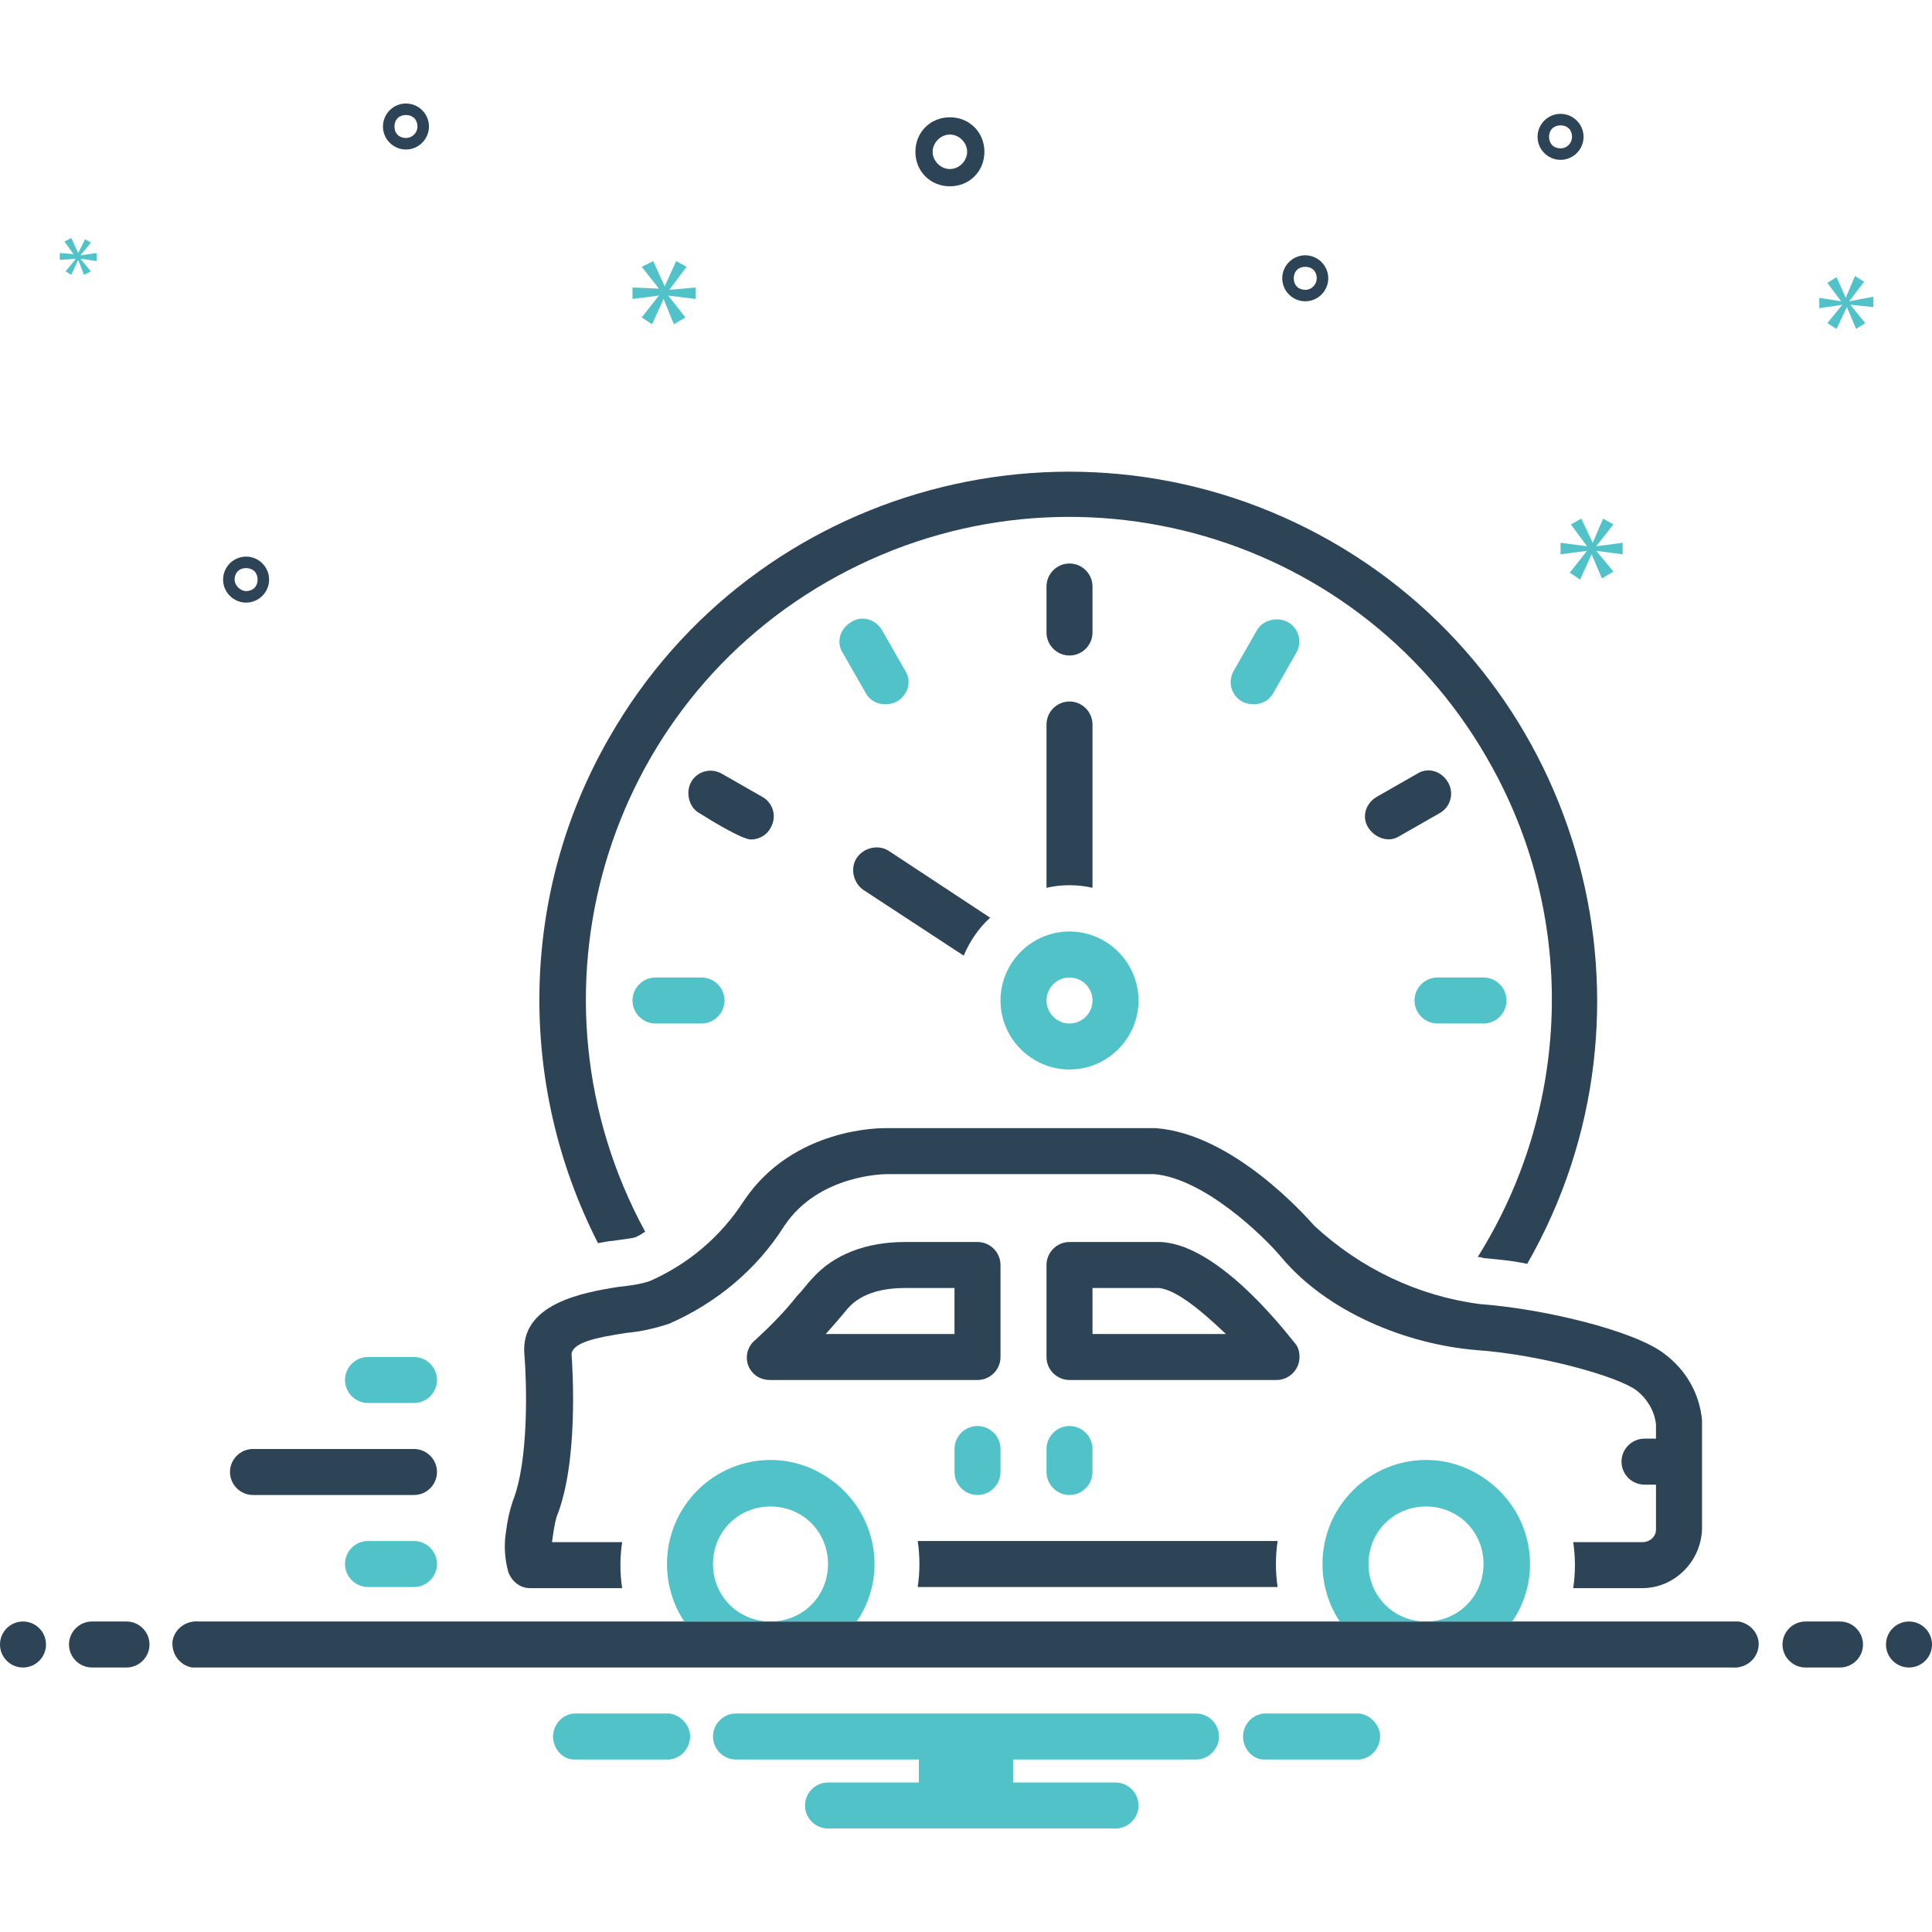 <?xml version="1.0" encoding="UTF-8"?> <svg xmlns="http://www.w3.org/2000/svg" xmlns:xlink="http://www.w3.org/1999/xlink" version="1.1" id="Layer_1" x="0px" y="0px" viewBox="0 0 168 168" style="enable-background:new 0 0 168 168;" xml:space="preserve"> <style type="text/css"> .st0{fill:#2D4356;} .st1{fill:#51C3C8;} </style> <path class="st0" d="M93,57c1.1,0,2-0.9,2-2v-4c0-1.1-0.9-2-2-2s-2,0.9-2,2v4C91,56.1,91.9,57,93,57z"></path> <path class="st0" d="M65.3,73c0.7,0,1.4-0.4,1.7-1c0.6-1,0.2-2.2-0.7-2.7l-3.5-2c-1-0.6-2.2-0.2-2.7,0.7s-0.2,2.2,0.7,2.7 c0,0,0,0,0,0C61.6,71.2,64.5,73,65.3,73z"></path> <path class="st1" d="M57,85c-1.1,0-2,0.9-2,2s0.9,2,2,2h4c1.1,0,2-0.9,2-2s-0.9-2-2-2H57z"></path> <path class="st1" d="M125,89h4c1.1,0,2-0.9,2-2s-0.9-2-2-2h-4c-1.1,0-2,0.9-2,2S123.9,89,125,89z"></path> <path class="st0" d="M125.9,68c-0.6-1-1.8-1.3-2.7-0.7c0,0,0,0,0,0l-3.5,2c-1,0.6-1.3,1.8-0.7,2.7c0.6,0.9,1.8,1.3,2.7,0.7l3.5-2 C126.1,70.2,126.5,69,125.9,68z"></path> <path class="st1" d="M109.3,54.8l-2,3.5c-0.6,1-0.2,2.2,0.7,2.7c1,0.5,2.2,0.2,2.7-0.7l2-3.5c0.6-1,0.2-2.2-0.7-2.7 S109.8,53.9,109.3,54.8C109.3,54.8,109.3,54.8,109.3,54.8z"></path> <path class="st0" d="M75.1,77.4l8.7,5.7c0.5-1.2,1.3-2.4,2.3-3.3L77.3,74c-0.9-0.6-2.2-0.3-2.8,0.6S74.2,76.8,75.1,77.4z"></path> <path class="st0" d="M91,77.2c1.3-0.3,2.7-0.3,4,0V63c0-1.1-0.9-2-2-2s-2,0.9-2,2V77.2z"></path> <path class="st1" d="M87,87c0,3.3,2.7,6,6,6s6-2.7,6-6s-2.7-6-6-6C89.7,81,87,83.7,87,87z M93,85c1.1,0,2,0.9,2,2s-0.9,2-2,2 s-2-0.9-2-2C91,85.9,91.9,85,93,85z"></path> <g> <path class="st0" d="M53.3,107.9c0.6-0.1,1.6-0.2,1.9-0.3c0.3-0.1,0.6-0.3,0.9-0.5c-11.1-20.4-3.7-45.9,16.7-57s45.9-3.7,57,16.7 c7.3,13.3,6.8,29.6-1.3,42.5c0.3,0,0.5,0.1,0.5,0.1c1.1,0.1,2.4,0.2,3.8,0.5c12.6-22,5-50.2-17-62.8s-50.2-5-62.8,17 c-7.8,13.5-8.1,30.1-1,44C52.6,108,53,107.9,53.3,107.9z"></path> <path class="st0" d="M148,123.5c-0.2-2.3-1.4-4.4-3.3-5.8c-2.6-2-10.5-3.9-16-4.3c-5.4-0.7-10.4-3.1-14.4-6.8 c-0.8-0.9-7.1-8-13.8-8.5c0,0-23.5,0-23.5,0c-0.3,0-8-0.1-12.3,6.3c-2,3.1-4.8,5.5-8.2,7c-0.9,0.3-1.8,0.4-2.7,0.5 c-3.2,0.5-8.6,1.5-8.2,5.9c0.2,2.4,0.4,9.2-1,12.7c-0.3,0.9-0.5,1.8-0.6,2.7c-0.2,1.2-0.1,2.4,0.2,3.5c0.3,0.8,1,1.4,1.9,1.4h8 c-0.2-1.3-0.2-2.7,0-4H48c0.1-0.7,0.2-1.5,0.4-2.2c1.9-4.7,1.4-12.7,1.3-14.2c0.2-1,2.2-1.4,4.8-1.8c1.2-0.1,2.5-0.4,3.7-0.8 c4.1-1.8,7.6-4.7,10-8.5c3-4.5,8.8-4.5,8.9-4.5h23.3c4.3,0.4,9.4,5.3,11,7.2c4,4.8,10.9,7.6,17,8.1c5.6,0.4,12.3,2.3,13.9,3.5 c0.9,0.7,1.6,1.8,1.7,3c0,0.2,0,0.6,0,1.2h-1c-1.1,0-2,0.9-2,2c0,1.1,0.9,2,2,2h1c0,1.3,0,2.6,0,3.9c0,0.6-0.5,1.1-1.2,1.1h-6 c0.2,1.3,0.2,2.7,0,4h6c2.8,0,5.1-2.3,5.2-5.1C148,128.9,148,123.5,148,123.5L148,123.5z"></path> <path class="st0" d="M79.8,134c0.2,1.3,0.2,2.7,0,4h31.3c-0.2-1.3-0.2-2.7,0-4H79.8z"></path> <path class="st0" d="M100.5,108H93c-1.1,0-2,0.9-2,2v8c0,1.1,0.9,2,2,2h18c1.1,0,2-0.9,2-2c0-0.4-0.1-0.9-0.4-1.2 C111.4,115.3,105.5,107.8,100.5,108z M95,116v-4l5.5,0c1.5-0.1,3.9,1.9,6.1,4L95,116z"></path> <path class="st0" d="M87,110c0-1.1-0.9-2-2-2h-6.3c-3.4,0-6.2,1.1-8,3.1c-0.5,0.5-0.9,1.1-1.4,1.6c-1.1,1.4-2.3,2.6-3.6,3.8 c-0.9,0.7-1,2-0.3,2.8c0.4,0.5,1,0.7,1.6,0.7h18c1.1,0,2-0.9,2-2V110z M83,116H71.8c0.2-0.2,1.5-1.7,1.9-2.2c1.3-1.5,3.4-1.8,5-1.8 H83L83,116z"></path> <path class="st0" d="M36,126H22c-1.1,0-2,0.9-2,2s0.9,2,2,2h14c1.1,0,2-0.9,2-2S37.1,126,36,126z"></path> </g> <path class="st1" d="M36,118h-4c-1.1,0-2,0.9-2,2s0.9,2,2,2h4c1.1,0,2-0.9,2-2S37.1,118,36,118z"></path> <path class="st1" d="M36,134h-4c-1.1,0-2,0.9-2,2s0.9,2,2,2h4c1.1,0,2-0.9,2-2S37.1,134,36,134z"></path> <path class="st1" d="M85,124c-1.1,0-2,0.9-2,2v2c0,1.1,0.9,2,2,2s2-0.9,2-2v-2C87,124.9,86.1,124,85,124z"></path> <path class="st1" d="M95,128v-2c0-1.1-0.9-2-2-2s-2,0.9-2,2v2c0,1.1,0.9,2,2,2S95,129.1,95,128z"></path> <path class="st1" d="M78,61c1-0.6,1.3-1.8,0.7-2.7l-2-3.5c-0.6-1-1.8-1.3-2.7-0.7c-1,0.6-1.3,1.8-0.7,2.7c0,0,2,3.5,2,3.5 C75.8,61.2,77,61.5,78,61z"></path> <path class="st0" d="M82.6,16.2c1.7,0,3-1.3,3-3s-1.3-3-3-3s-3,1.3-3,3C79.6,14.9,80.9,16.2,82.6,16.2z M82.6,11.7 c0.8,0,1.5,0.7,1.5,1.5s-0.7,1.5-1.5,1.5s-1.5-0.7-1.5-1.5C81.1,12.4,81.8,11.7,82.6,11.7z"></path> <path class="st0" d="M35.3,9c-1.1,0-2,0.9-2,2s0.9,2,2,2s2-0.9,2-2C37.3,9.9,36.4,9,35.3,9z M35.3,12c-0.6,0-1-0.4-1-1s0.4-1,1-1 s1,0.4,1,1C36.3,11.6,35.8,12,35.3,12z"></path> <path class="st0" d="M135.7,9.9c-1.1,0-2,0.9-2,2s0.9,2,2,2s2-0.9,2-2C137.7,10.8,136.8,9.9,135.7,9.9z M135.7,12.9 c-0.6,0-1-0.4-1-1s0.4-1,1-1s1,0.4,1,1C136.7,12.4,136.3,12.9,135.7,12.9z"></path> <path class="st0" d="M113.5,22.2c-1.1,0-2,0.9-2,2s0.9,2,2,2s2-0.9,2-2C115.5,23.1,114.6,22.2,113.5,22.2z M113.5,25.2 c-0.6,0-1-0.4-1-1s0.4-1,1-1s1,0.4,1,1C114.5,24.7,114.1,25.2,113.5,25.2z"></path> <path class="st0" d="M23.4,50.4c0-1.1-0.9-2-2-2s-2,0.9-2,2s0.9,2,2,2C22.5,52.4,23.4,51.5,23.4,50.4z M20.4,50.4c0-0.6,0.4-1,1-1 s1,0.4,1,1s-0.4,1-1,1C20.9,51.4,20.4,50.9,20.4,50.4z"></path> <path class="st1" d="M58.2,25.2l1.5-2l-0.9-0.5l-1,2.2h0l-1-2.2l-1,0.5l1.5,1.9v0L55,25V26l2.3-0.3v0l-1.5,1.9l0.9,0.6l1-2.2h0 l0.9,2.2l1-0.6l-1.5-1.9v0l2.4,0.3V25L58.2,25.2L58.2,25.2z"></path> <path class="st1" d="M6.6,22.5l-0.9,1.1l0.5,0.3l0.6-1.3h0l0.5,1.3l0.6-0.3l-0.9-1.1v0l1.4,0.2V22l-1.4,0.2v0l0.9-1.1l-0.5-0.3 L6.8,22h0l-0.6-1.3l-0.6,0.3l0.8,1.1v0L5.2,22v0.6L6.6,22.5L6.6,22.5z"></path> <path class="st1" d="M141.1,48.2v-1l-2.3,0.3v0l1.5-1.9l-0.9-0.5l-0.9,2.1h0l-1-2.1l-0.9,0.5l1.4,1.9v0l-2.3-0.3v1l2.3-0.3v0 l-1.5,1.9l0.9,0.6l1-2.2h0l0.9,2.1l1-0.6l-1.5-1.8v0L141.1,48.2z"></path> <path class="st1" d="M160.8,26.2l1.3-1.7l-0.8-0.5l-0.8,1.9h0l-0.8-1.8l-0.8,0.5l1.2,1.6v0l-1.9-0.3v0.9l2-0.3v0l-1.3,1.6l0.8,0.5 l0.9-1.9h0l0.8,1.9l0.8-0.5l-1.3-1.6v0l2,0.2v-0.9L160.8,26.2L160.8,26.2z"></path> <circle class="st0" cx="2" cy="143" r="2"></circle> <path class="st0" d="M11,141H8c-1.1,0-2,0.9-2,2s0.9,2,2,2h3c1.1,0,2-0.9,2-2S12.1,141,11,141z"></path> <path class="st0" d="M160,141h-3c-1.1,0-2,0.9-2,2s0.9,2,2,2h3c1.1,0,2-0.9,2-2S161.1,141,160,141z"></path> <circle class="st0" cx="166" cy="143" r="2"></circle> <path class="st1" d="M118.2,149h-8.3c-1.1,0.1-1.9,1.1-1.8,2.2c0.1,1,0.9,1.8,1.8,1.8h8.3c1.1-0.1,1.9-1.1,1.8-2.2 C119.9,149.9,119.1,149.1,118.2,149z"></path> <path class="st1" d="M58.2,149h-8.3c-1.1,0.1-1.9,1.1-1.8,2.2c0.1,1,0.9,1.8,1.8,1.8h8.3c1.1-0.1,1.9-1.1,1.8-2.2 C59.9,149.9,59.1,149.1,58.2,149z"></path> <path class="st1" d="M104,149H64c-1.1,0-2,0.9-2,2s0.9,2,2,2h15.9v2H72c-1.1,0-2,0.9-2,2s0.9,2,2,2h25c1.1,0,2-0.9,2-2s-0.9-2-2-2 h-8.9v-2H104c1.1,0,2-0.9,2-2S105.1,149,104,149z"></path> <path class="st0" d="M150.7,141H17.3c-1.1-0.1-2.1,0.6-2.3,1.7c-0.1,1.1,0.6,2.1,1.7,2.3c0.2,0,0.3,0,0.5,0h133.4 c1.1,0.1,2.1-0.6,2.3-1.7s-0.6-2.1-1.7-2.3C151.1,141,150.9,141,150.7,141z"></path> <path class="st1" d="M131.5,141c2.8-4.1,1.7-9.7-2.5-12.5c-4.1-2.8-9.7-1.7-12.5,2.5c-2,3-2,7,0,10H131.5z M124,131c2.8,0,5,2.2,5,5 s-2.2,5-5,5s-5-2.2-5-5C119,133.2,121.2,131,124,131L124,131z"></path> <path class="st1" d="M74.5,141c2.8-4.1,1.7-9.7-2.5-12.5c-4.1-2.8-9.7-1.7-12.5,2.5c-2,3-2,7,0,10H74.5z M67,131c2.8,0,5,2.2,5,5 s-2.2,5-5,5s-5-2.2-5-5C62,133.2,64.2,131,67,131z"></path> </svg> 